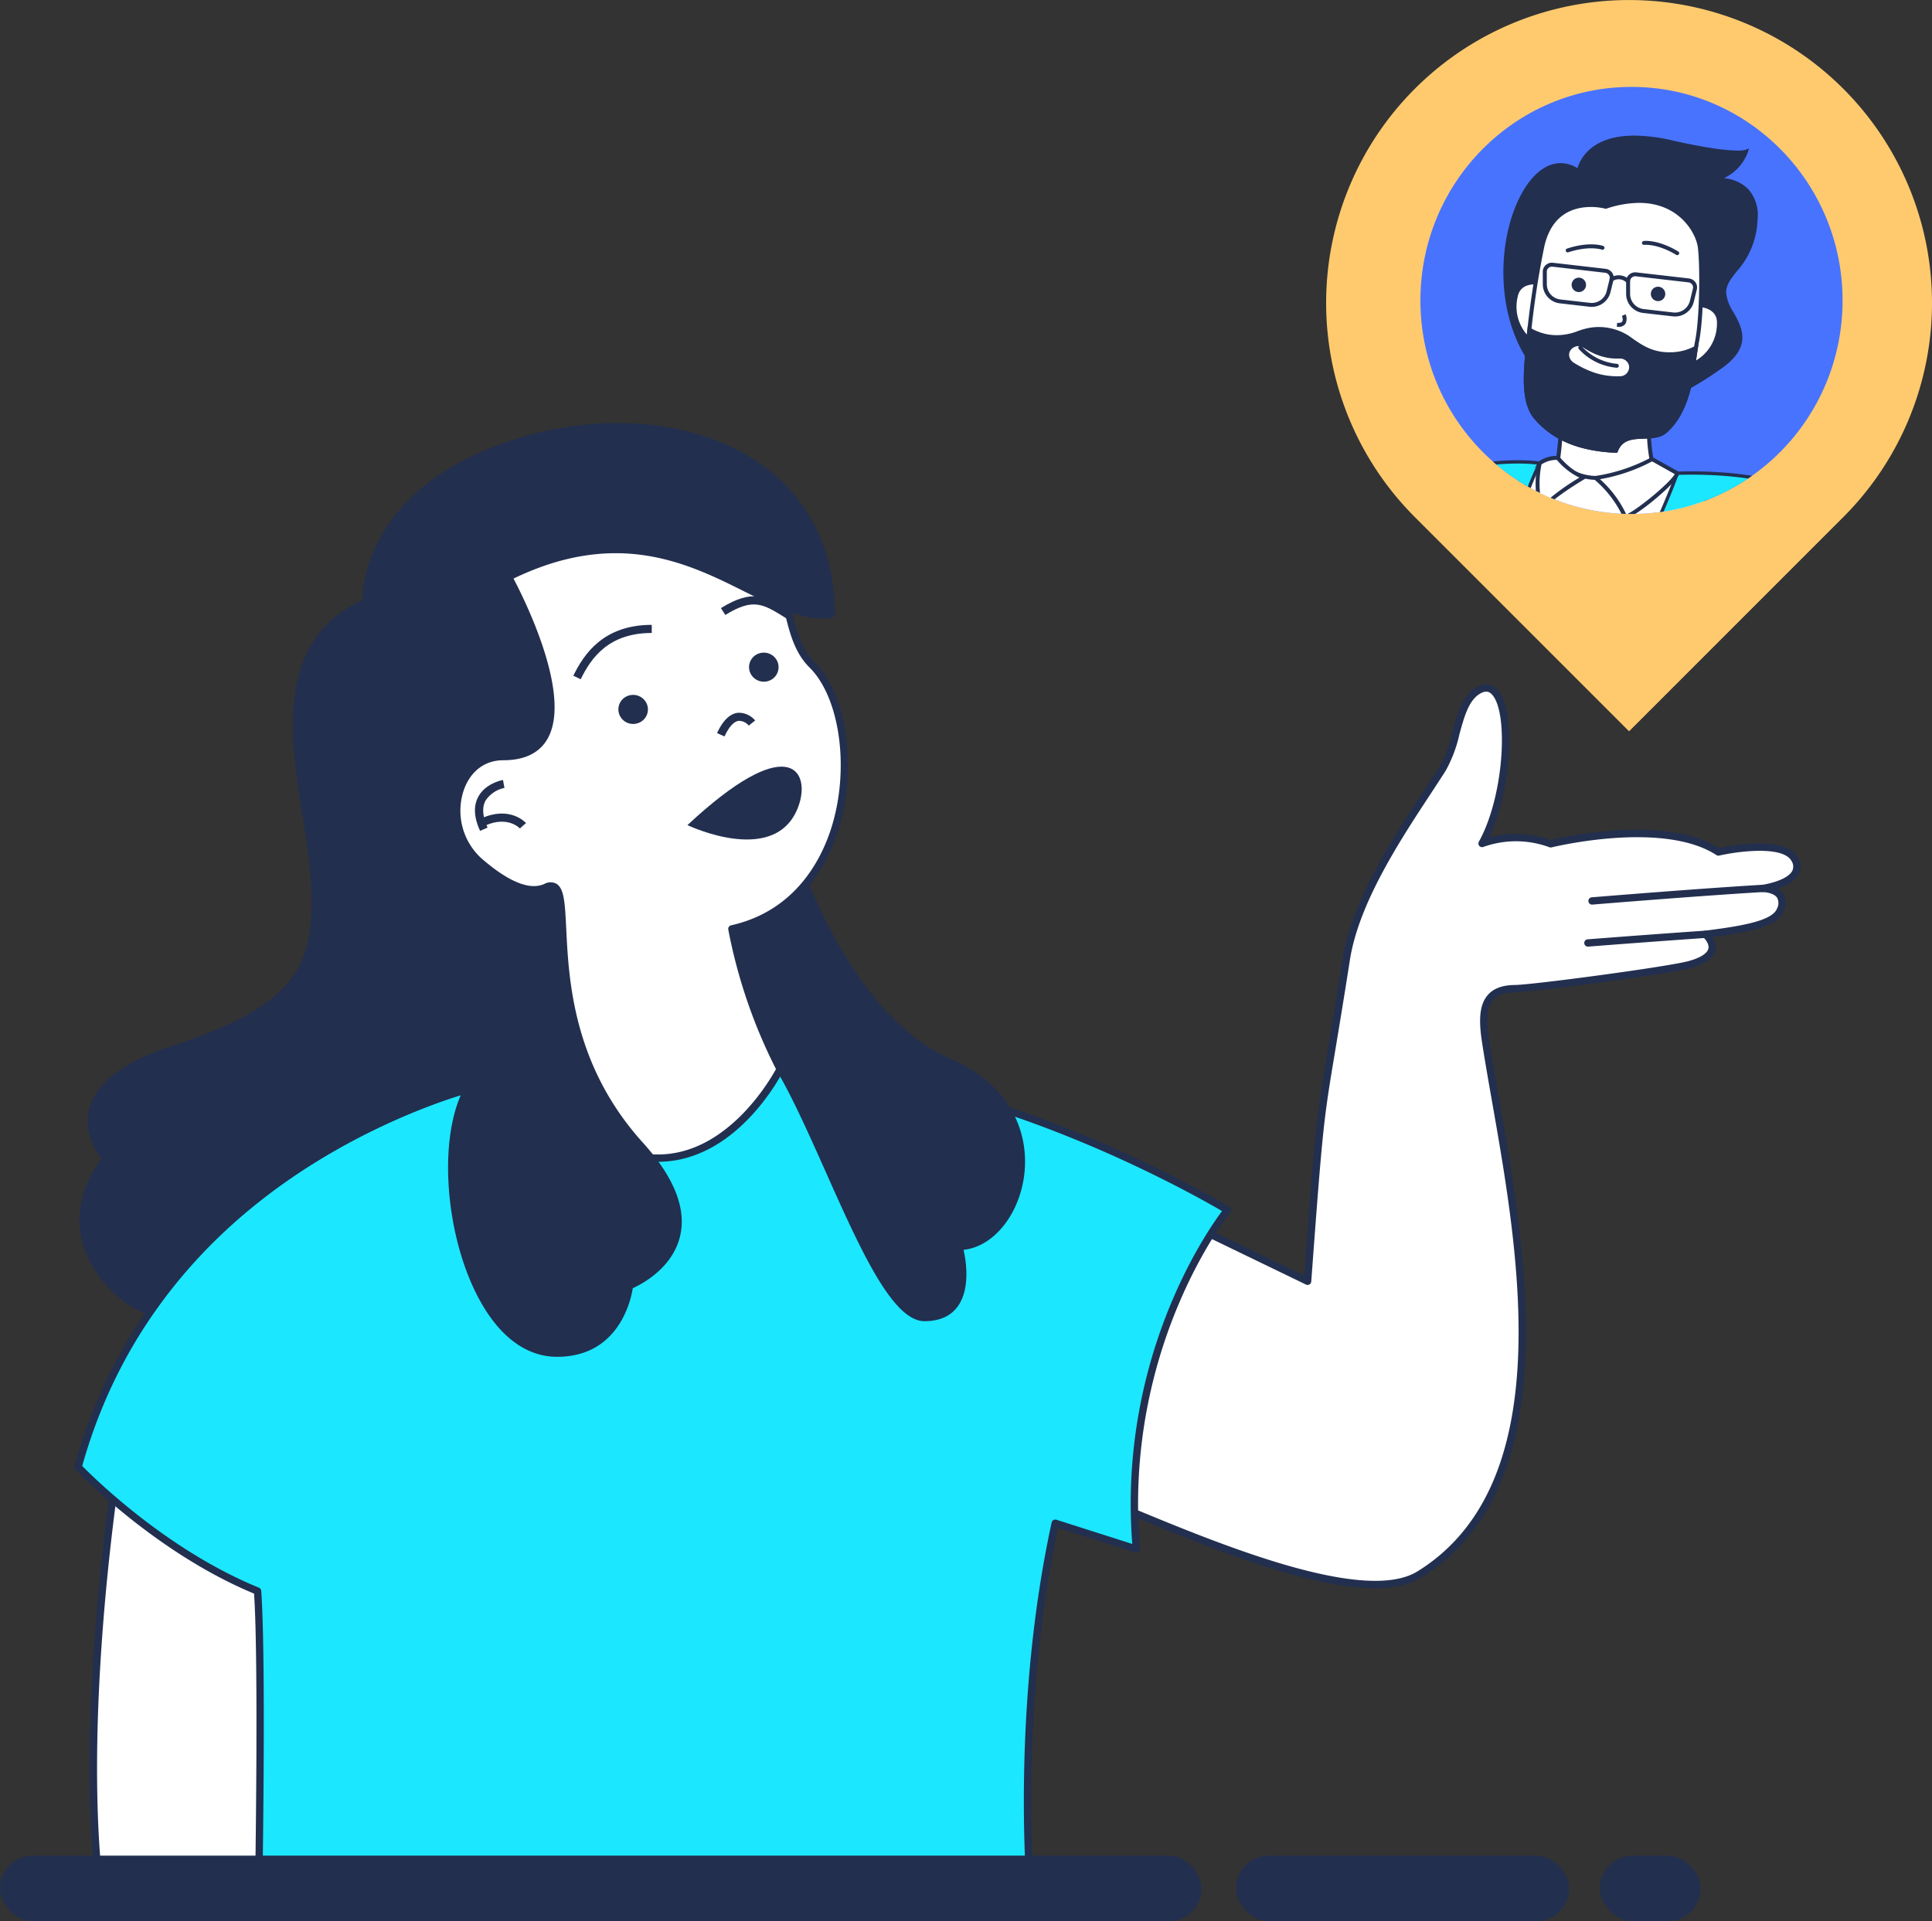 <svg xmlns="http://www.w3.org/2000/svg" xmlns:xlink="http://www.w3.org/1999/xlink" width="389.003" height="386.898" viewBox="0 0 389.003 386.898">
  <rect x="0" y="0" width="389.003" height="386.898" fill="#333333" stroke="none"/>
  <defs>
    <clipPath id="clip-path">
      <rect id="Rectangle_2025" data-name="Rectangle 2025" width="374.005" height="381.161" fill="none"/>
    </clipPath>
    <clipPath id="clip-path-2">
      <ellipse id="Ellipse_79" data-name="Ellipse 79" cx="42.5" cy="43" rx="42.5" ry="43" transform="translate(0.436 -0.327)" fill="#fff"/>
    </clipPath>
    <clipPath id="clip-path-3">
      <rect id="Rectangle_2026" data-name="Rectangle 2026" width="172.502" height="187.324" fill="none"/>
    </clipPath>
  </defs>
  <g id="services-map-graphic" transform="translate(-158.997 -4583.502)">
    <g id="Group_361" data-name="Group 361" transform="translate(-104.006 -37.423)">
      <g id="Group_356" data-name="Group 356" transform="translate(278 4620.925)">
        <g id="Group_355" data-name="Group 355" clip-path="url(#clip-path)">
          <path id="Path_893" data-name="Path 893" d="M39.135,219.557,7.375,201.251S-.347,249.39,3.83,286.167H43.858Z" transform="translate(1.213 94.252)" fill="#fff"/>
          <path id="Path_894" data-name="Path 894" d="M44.091,287.139H4.063a.738.738,0,0,1-.734-.648C-.819,250.029,6.8,201.854,6.881,201.372a.726.726,0,0,1,.41-.546.684.684,0,0,1,.683.022l31.76,18.306a.729.729,0,0,1,.367.59l4.724,66.611a.75.75,0,0,1-.194.554.727.727,0,0,1-.539.231M4.724,285.672H43.3L38.663,220.24,8.175,202.66c-1.085,7.226-7.089,49.842-3.451,83.012" transform="translate(0.981 94.015)" fill="#222f4f"/>
          <path id="Path_895" data-name="Path 895" d="M267.469,127.37c-11.231-7.283-33.766-1.646-33.766-1.646-7.93-2.747-13.827-.051-13.827-.051,6.536-11.8,6.386-35.513-1-30.688-4.092,2.675-3.876,10.764-6.939,15.6-6.061,9.576-17.25,24.677-19.4,38.425-5.4,34.52-4.731,23.47-7.788,64.8l-46.111-22.3-3.012,63.706c6.543.351,56.444,27.064,71.659,17.63,32.744-20.291,18.09-76.534,13.352-107.021-.906-5.818-.9-10.864,5.845-10.936,3.812-.037,31.192-3.74,35.2-4.847,7.816-2.164,3.157-6.089,3.157-6.089,8.65-1.072,14.093-2.208,15.128-4.963,1.618-4.277-3.6-4.277-3.6-4.277s8.794-1.194,6.53-5.766-15.431-1.576-15.431-1.576" transform="translate(63.518 44.185)" fill="#fff"/>
          <path id="Path_896" data-name="Path 896" d="M198.526,275.846c-13.655,0-34.306-8.534-49.045-14.625-6.681-2.768-11.958-4.947-13.663-5.041a.732.732,0,0,1-.69-.769l3.013-63.7a.725.725,0,0,1,.36-.6.71.71,0,0,1,.7-.029l45.133,21.83c2.266-30.616,2.43-31.615,4.8-45.766.719-4.342,1.653-9.922,2.919-18.012,1.841-11.77,10.24-24.546,16.373-33.88,1.129-1.725,2.192-3.336,3.128-4.825a26.273,26.273,0,0,0,2.6-6.945c1.006-3.688,1.956-7.168,4.572-8.88,2.122-1.388,3.581-.554,4.271.087,4.1,3.8,3.177,20.112-1.4,29.941a21.629,21.629,0,0,1,12.39.561c2.458-.59,22.887-5.2,33.866,1.631,2.358-.51,13.626-2.666,15.956,2.035a3.4,3.4,0,0,1,.07,3.249c-.769,1.454-2.595,2.352-4.22,2.884a3.422,3.422,0,0,1,1.085.978,3.659,3.659,0,0,1,.166,3.517c-1.1,2.919-5.91,4.155-14.374,5.262a3.415,3.415,0,0,1,.6,2.611c-.345,1.581-2.028,2.8-5,3.631-4.264,1.172-31.788,4.838-35.4,4.868-2.079.022-3.517.54-4.387,1.568-1.531,1.8-1.266,5.163-.74,8.519.546,3.531,1.229,7.406,1.956,11.534,5.465,31.07,13.726,78.03-15.646,96.228-2.423,1.5-5.644,2.142-9.383,2.142m-61.894-21.031c2.33.46,7.089,2.43,13.409,5.039,17.372,7.185,46.443,19.213,57.092,12.6,28.525-17.674,20.37-64.044,14.97-94.725-.725-4.135-1.408-8.017-1.954-11.556-.576-3.7-.849-7.442,1.065-9.7,1.164-1.38,2.969-2.063,5.5-2.085,3.575-.035,30.8-3.661,35.025-4.825,2.329-.648,3.738-1.539,3.954-2.517.208-.949-.712-1.984-1.087-2.3a.727.727,0,0,1-.229-.769.743.743,0,0,1,.611-.524c8.32-1.028,13.648-2.136,14.532-4.487a2.29,2.29,0,0,0,0-2.157c-.625-.921-2.316-1.122-2.912-1.129a.733.733,0,0,1-.1-1.46c1.373-.194,5.141-1.057,6.061-2.8a1.988,1.988,0,0,0-.093-1.913c-1.64-3.308-11.1-1.985-14.6-1.179a.719.719,0,0,1-.568-.1c-10.829-7.032-32.961-1.6-33.183-1.552a.721.721,0,0,1-.424-.015,19.433,19.433,0,0,0-13.281-.087.754.754,0,0,1-.841-.173.736.736,0,0,1-.107-.856c5.191-9.353,6.025-26.517,2.515-29.775-.4-.395-1.12-.812-2.458.073-2.15,1.4-3.028,4.622-3.962,8.03a27.224,27.224,0,0,1-2.762,7.349c-.949,1.489-2.013,3.113-3.15,4.845-6.061,9.218-14.359,21.844-16.149,33.3-1.266,8.089-2.2,13.683-2.919,18.027-2.38,14.252-2.524,15.1-4.862,46.716a.725.725,0,0,1-.367.581.734.734,0,0,1-.69.022l-45.1-21.816Z" transform="translate(63.284 43.951)" fill="#222f4f"/>
          <path id="Path_897" data-name="Path 897" d="M207.76,130.844a.735.735,0,0,1-.057-1.467c12.281-.963,23.656-1.747,23.656-1.747.46.057.755.28.784.683a.739.739,0,0,1-.683.784s-11.368.784-23.642,1.747Z" transform="translate(96.955 59.773)" fill="#222f4f"/>
          <path id="Path_898" data-name="Path 898" d="M208.328,125.33a.735.735,0,0,1-.057-1.467c.208-.015,20.975-1.733,34.354-2.524a.7.7,0,0,1,.777.69.733.733,0,0,1-.689.777c-13.36.791-34.118,2.509-34.328,2.524Z" transform="translate(97.221 56.825)" fill="#222f4f"/>
          <path id="Path_899" data-name="Path 899" d="M213.573,243.271C209.956,201.806,231.915,175,231.915,175s-47.268-28.834-90.073-28.387c-31.162.934-51.361.956-51.361.956S19.088,159.4.5,226.741c0,0,15.682,16.652,36.124,24.987,1.013,13.611.231,60.04.231,60.04h155.39s-3.179-36.153,4.989-73.7Z" transform="translate(0.235 68.66)" fill="#1be7ff"/>
          <path id="Path_900" data-name="Path 900" d="M192.48,312.735H37.091a.752.752,0,0,1-.526-.216.732.732,0,0,1-.208-.533c.007-.46.755-45.543-.2-59.514C16.009,244.117.355,227.644.2,227.479a.75.75,0,0,1-.173-.7c18.5-67.022,89.85-79.582,90.569-79.705.323-.007,20.664-.043,51.461-.963.325-.007.655-.007.978-.007,42.286,0,89.031,28.215,89.5,28.5a.718.718,0,0,1,.345.5.731.731,0,0,1-.157.59c-.216.266-21.722,27.072-18.178,67.74a.73.73,0,0,1-.273.64.708.708,0,0,1-.683.129l-15.567-4.962c-7.831,36.721-4.832,72.328-4.8,72.687a.728.728,0,0,1-.186.561.753.753,0,0,1-.548.238M37.839,311.268H191.683c-.395-5.55-2.365-38.958,5.069-73.126a.747.747,0,0,1,.352-.482.79.79,0,0,1,.59-.065l15.287,4.875c-2.849-37.1,14.79-62.621,18.075-67.028-6-3.517-48.979-27.863-88-27.863h-.971c-30.8.928-51.167.956-51.368.956-.59.109-70.738,12.482-89.16,78.231,2.222,2.264,17.019,16.947,35.585,24.512a.746.746,0,0,1,.454.626c.934,12.54.338,53.316.244,59.363" transform="translate(0 68.426)" fill="#222f4f"/>
          <path id="Path_901" data-name="Path 901" d="M134.782,161.175c-23.4-10.131-33.543-48.549-33.543-48.549l-10.484,6.011s-7.255,12.388,3.674,36.2c10.916,6.9,24.254,57.73,35.319,57.73s6.939-14.329,6.939-14.329c12.331,0,21.477-26.928-1.906-37.059" transform="translate(41.398 52.746)" fill="#222f4f"/>
          <path id="Path_902" data-name="Path 902" d="M129.994,213.532c-6.486,0-13.028-14.674-19.953-30.221-5.393-12.087-10.958-24.583-15.761-27.618a.768.768,0,0,1-.273-.316c-10.965-23.887-3.948-36.362-3.639-36.88a.78.78,0,0,1,.266-.266l10.484-6.011a.732.732,0,0,1,.646-.035.714.714,0,0,1,.432.489c.1.38,10.325,38.187,33.127,48.06,13.3,5.766,16.193,16.732,14.466,25.079-1.524,7.349-6.45,12.785-11.929,13.346.5,2.207,1.424,7.952-1.251,11.5-1.432,1.906-3.659,2.869-6.615,2.869M95.257,154.564c5.12,3.452,10.469,15.453,16.128,28.143,6.126,13.761,13.078,29.358,18.608,29.358,2.467,0,4.3-.769,5.436-2.286,2.854-3.782.813-11.037.8-11.109a.739.739,0,0,1,.115-.648.759.759,0,0,1,.589-.288c5.141,0,9.945-5.141,11.412-12.222,1.611-7.773-1.114-18.012-13.611-23.427-21.708-9.4-31.968-42.049-33.7-48.117L91.554,119.4c-.762,1.517-6.133,13.6,3.7,35.161" transform="translate(41.153 52.512)" fill="#222f4f"/>
          <path id="Path_903" data-name="Path 903" d="M116.954,82.081c-9.549-17.416-51.613-14.288-60.895-.74s4.277,36.548,4.277,36.548c-7.37,3.264-11.123,11.3-7.888,18.571,5.019,11.283,18.56,11.6,18.56,11.6,0,25.4-4.308,35.349-4.308,35.349s2.286,16.975,26.776,16.975c15.6,0,24.584-17.933,24.584-17.933a103.871,103.871,0,0,1-9.714-28.221c26.1-5.867,26.92-42.532,16.143-53.18-4.925-4.868-4.236-12.943-7.535-18.968" transform="translate(24.016 32.822)" fill="#fff"/>
          <path id="Path_904" data-name="Path 904" d="M93.711,201.354c-24.85,0-27.481-17.438-27.5-17.61a.735.735,0,0,1,.05-.395c.043-.094,4.17-9.973,4.242-34.363-2.926-.273-14.021-1.941-18.494-11.986a13.952,13.952,0,0,1-.029-11.382,15.919,15.919,0,0,1,7.557-7.816c-2.244-4.056-12.482-24.031-3.847-36.635,5.76-8.419,22.233-12.209,35.535-11.5,12.979.64,22.678,5.126,26.612,12.3a33.479,33.479,0,0,1,2.79,8.311c.963,4,1.869,7.773,4.615,10.484,6.329,6.249,8.557,20.651,5.077,32.788-3.244,11.318-10.65,18.918-20.888,21.471a104.72,104.72,0,0,0,9.519,27.323.763.763,0,0,1,.007.675c-.38.749-9.375,18.337-25.245,18.337M67.7,183.73c.33,1.906,3.6,16.156,26.014,16.156,13.805,0,22.442-14.789,23.75-17.2a105.781,105.781,0,0,1-9.607-28.1.739.739,0,0,1,.57-.841c13.553-3.048,18.651-14.215,20.477-20.608,3.343-11.663,1.279-25.424-4.7-31.328-3.041-3.006-4.041-7.168-5.011-11.187a32.424,32.424,0,0,0-2.653-7.954c-3.681-6.715-12.935-10.921-25.389-11.54C76.4,70.389,61.65,75.069,56.9,82c-8.908,13.008,4.177,35.528,4.307,35.751a.756.756,0,0,1,.072.6.765.765,0,0,1-.4.454,14.579,14.579,0,0,0-7.55,7.4,12.459,12.459,0,0,0,.035,10.189c4.76,10.714,17.768,11.159,17.9,11.167a.73.73,0,0,1,.719.734c0,23.612-3.661,33.858-4.279,35.434" transform="translate(23.781 32.586)" fill="#222f4f"/>
          <path id="Path_905" data-name="Path 905" d="M92.274,97.763c-1.611.209-3.013,1.576-4.157,4.085l1.5.675c.884-1.926,1.869-3.013,2.854-3.142a2.627,2.627,0,0,1,2.028.957l.64-.518-.64.518.64-.518.646-.511a4.318,4.318,0,0,0-3.515-1.546" transform="translate(41.268 45.772)" fill="#222f4f"/>
          <path id="Path_906" data-name="Path 906" d="M84.053,116.909s18.451,8.858,22.549-4.4c2.072-6.715-2.473-14.309-22.549,4.4" transform="translate(39.364 49.239)" fill="#222f4f"/>
          <path id="Path_907" data-name="Path 907" d="M55.578,110.364c-.993,1.855-.871,4.163.374,6.851l1.509-.661c-1.013-2.214-1.159-4.034-.424-5.421a5.989,5.989,0,0,1,3.818-2.568l-.294-1.6c-.144.022-3.517.648-4.984,3.395" transform="translate(25.719 50.097)" fill="#222f4f"/>
          <path id="Path_908" data-name="Path 908" d="M55.813,112.531l.7,1.482c4.537-2.057,6.923.452,7.032.561l.611-.548-.626.54.626-.54.62-.539c-.131-.144-3.266-3.53-8.96-.956" transform="translate(26.139 52.251)" fill="#222f4f"/>
          <path id="Path_909" data-name="Path 909" d="M89.591,61.379C56.717,71.166,58.113,93.922,58.113,93.922c-21.342,9.478-12.382,35.125-10.642,52.613,2.07,20.83-2.567,29.005-28.273,37.417S5.775,205.833,5.775,205.833c-12.843,17.394,4.945,30.507,9.023,30.7,23.433-34.212,63.8-44.545,63.8-44.545-7.982,14.632-.424,53.086,17.99,53.086,13.338,0,14.6-13.6,14.6-13.6s20.514-8.032,2.179-28.28c-22.874-25.266-11.318-55.344-19-51.935-3.517,1.559-8.19-.719-13.36-5.192-7.98-6.917-5.019-21.117,4.775-21.117,20.988,0,1.057-36.175,1.057-36.175,33.406-16.588,50.08,9.62,64.972,7.493,0-32.04-32.415-43.768-62.212-34.895" transform="translate(0.557 27.402)" fill="#222f4f"/>
          <path id="Path_910" data-name="Path 910" d="M96.821,246.041c-5.76,0-10.929-3.567-14.934-10.318-7.183-12.095-9.118-31.645-4.443-42.338-7.651,2.338-41.4,14.014-61.808,43.8a.692.692,0,0,1-.64.317c-2.589-.122-9.3-4.465-12.5-11.195C.327,221.744-.954,214.576,5.08,206.091c-1.035-1.33-3.661-5.3-2.415-10.023,1.373-5.207,6.938-9.441,16.538-12.576,26.028-8.528,29.76-16.632,27.768-36.657-.3-3.056-.827-6.333-1.38-9.814C43.095,121.331,40,101.839,57.6,93.678c.057-3.495,1.725-23.758,32.011-32.775,18.106-5.392,36.886-3.113,49.01,5.925,9.253,6.9,14.143,17.163,14.143,29.675a.728.728,0,0,1-.633.725c-5.421.791-10.936-1.984-17.315-5.169-11.462-5.738-25.7-12.864-46.744-2.727,2.1,3.985,11.964,23.606,6.788,32.372-1.653,2.8-4.631,4.213-8.858,4.213-3.624,0-6.493,2.114-7.867,5.8a12.96,12.96,0,0,0,3.574,14.036c5.393,4.659,9.635,6.4,12.576,5.069a2.521,2.521,0,0,1,2.437-.028c1.568.963,1.718,3.984,1.963,8.988.5,10.318,1.358,27.59,15.453,43.157,6.262,6.923,8.779,13.237,7.477,18.78-1.531,6.53-7.844,9.751-9.527,10.506-.382,2.423-2.825,13.82-15.272,13.82m-17.99-54.553a.732.732,0,0,1,.648,1.085c-5.293,9.7-3.509,30.3,3.674,42.394,2.595,4.38,7.082,9.607,13.669,9.607,12.525,0,13.813-12.4,13.862-12.929a.743.743,0,0,1,.467-.618c.072-.029,7.486-3.02,9.039-9.665,1.179-5.032-1.222-10.9-7.14-17.436C98.6,187.964,97.734,170.362,97.217,159.85c-.188-3.89-.354-7.248-1.267-7.809-.216-.137-.581-.092-1.057.129-3.567,1.568-8.182-.151-14.143-5.314a14.417,14.417,0,0,1-3.991-15.66,9.713,9.713,0,0,1,9.248-6.745c3.718,0,6.205-1.142,7.593-3.493,5.227-8.86-7.054-31.365-7.183-31.594a.756.756,0,0,1-.057-.577.776.776,0,0,1,.373-.438c22.068-10.958,36.858-3.559,48.751,2.387,5.9,2.962,11.058,5.522,15.811,5.111-.166-11.733-4.845-21.348-13.547-27.84-11.755-8.766-30.026-10.958-47.715-5.7C58.151,71.8,59.064,93.885,59.079,94.108a.739.739,0,0,1-.432.719c-17.069,7.578-14.165,25.843-11.6,41.963.554,3.5,1.079,6.8,1.389,9.9,2.041,20.564-2,29.422-28.776,38.194-9.089,2.978-14.324,6.86-15.567,11.541-1.3,4.912,2.423,9.095,2.459,9.139a.737.737,0,0,1,.043.934c-5.975,8.1-4.81,14.892-2.775,19.169,2.912,6.135,8.628,9.808,10.857,10.3,23.361-33.751,63.562-44.364,63.972-44.465a.766.766,0,0,1,.181-.021M89.824,61.608h0Z" transform="translate(0.324 27.173)" fill="#222f4f"/>
          <path id="Path_911" data-name="Path 911" d="M68.4,95.939l1.495.7c2.114-4.336,5.646-9.311,14.3-9.311V85.693c-9.687,0-13.655,5.845-15.79,10.246" transform="translate(32.035 40.132)" fill="#222f4f"/>
          <path id="Path_912" data-name="Path 912" d="M76.625,95.445a2.907,2.907,0,0,0-1.891,3.688,2.975,2.975,0,0,0,3.76,1.862,2.912,2.912,0,0,0,1.891-3.688,2.994,2.994,0,0,0-3.76-1.862" transform="translate(34.929 44.631)" fill="#222f4f"/>
          <path id="Path_913" data-name="Path 913" d="M88.646,84.156l.884,1.38c5.609-3.473,7.6-2.229,11.987.5l.653.41.878-1.38-.648-.4c-4.53-2.834-7.262-4.537-13.755-.511" transform="translate(41.515 38.297)" fill="#222f4f"/>
          <path id="Path_914" data-name="Path 914" d="M94.543,89.653a2.905,2.905,0,0,0-1.891,3.688,2.992,2.992,0,0,0,3.76,1.863A2.916,2.916,0,0,0,98.3,91.516a2.984,2.984,0,0,0-3.76-1.863" transform="translate(43.32 41.917)" fill="#222f4f"/>
          <path id="Path_915" data-name="Path 915" d="M275.758,17.871A60.993,60.993,0,0,0,189.5,104.129L232.63,147.26l43.128-43.131a60.989,60.989,0,0,0,0-86.258M232.63,90.061A29.063,29.063,0,1,1,261.695,61,29.06,29.06,0,0,1,232.63,90.061" transform="translate(80.382 0)" fill="#ffca6e"/>
        </g>
      </g>
      <g id="Group_360" data-name="Group 360" transform="translate(548.564 4638.75)">
        <ellipse id="Ellipse_80" data-name="Ellipse 80" cx="42.5" cy="43" rx="42.5" ry="43" transform="translate(0.436 -0.327)" fill="#4873ff"/>
        <g id="Mask_Group_5" data-name="Mask Group 5" clip-path="url(#clip-path-2)">
          <g id="Group_359" data-name="Group 359" transform="translate(-54.805 9.481)">
            <g id="Group_358" data-name="Group 358" clip-path="url(#clip-path-3)">
              <path id="Path_916" data-name="Path 916" d="M153.015,9.143a9.187,9.187,0,0,0,6.678-5.691s-2.285.992-14.938-1.9c-17.518-3.991-18.72,5.863-18.72,5.863-10.9-7.673-21.352,21.29-9.666,38.269,12.062,17.524,30.32,6.812,38.492.861s.352-10.513.44-14.739,5.8-5.514,6.326-14.651-8.612-8.015-8.612-8.015" transform="translate(-38.911 -0.211)" fill="#222f4f"/>
              <path id="Path_917" data-name="Path 917" d="M155.066,8.57a9.387,9.387,0,0,0,4.807-5.211l.231-.767-.77.284a5.4,5.4,0,0,1-1.523.133c-1.911,0-5.742-.355-13.174-2.048A34.733,34.733,0,0,0,137.014,0c-8.746,0-10.94,4.839-11.445,6.561a6.478,6.478,0,0,0-3.388-1.018c-2.925,0-5.739,2.224-7.924,6.261-4.712,8.694-5.41,23.746,1.575,33.893,4.458,6.477,10.2,9.763,17.051,9.763,6.577,0,13.986-2.964,22.011-8.808,5.876-4.275,3.769-8.068,2.08-11.113a8.606,8.606,0,0,1-1.477-3.932c.033-1.6.956-2.765,2.12-4.233a16.425,16.425,0,0,0,4.207-10.406,7.932,7.932,0,0,0-1.882-6.212,7.966,7.966,0,0,0-4.875-2.188m5.954,8.354a15.741,15.741,0,0,1-4.04,9.966c-1.207,1.522-2.25,2.837-2.289,4.7a9.08,9.08,0,0,0,1.578,4.327c1.7,3.065,3.46,6.235-1.856,10.1-7.774,5.661-15.222,8.651-21.531,8.651-6.574,0-12.088-3.17-16.386-9.417-6.815-9.9-6.13-24.593-1.532-33.078,2.038-3.77,4.6-5.844,7.216-5.844A5.963,5.963,0,0,1,125.6,7.526l.548.388.081-.659c.033-.264.939-6.469,10.787-6.469a33.927,33.927,0,0,1,7.445.942c9.153,2.087,12.926,2.159,14.38,2.029a8.949,8.949,0,0,1-6.121,4.79l.137.776a8.185,8.185,0,0,1,.874-.039,7.908,7.908,0,0,1,5.625,2.016,7.189,7.189,0,0,1,1.666,5.625" transform="translate(-38.706 0)" fill="#222f4f"/>
              <path id="Path_918" data-name="Path 918" d="M114.374,48.289a9.008,9.008,0,0,0,3.039,9.013l1.637-11.749s-4.014-.733-4.676,2.736" transform="translate(-39.939 -15.912)" fill="#fff"/>
              <path id="Path_919" data-name="Path 919" d="M118.908,44.948c-1.526-.274-4.565,0-5.142,3.052a9.319,9.319,0,0,0,3.192,9.4.395.395,0,0,0,.557-.088.383.383,0,0,0-.085-.548,8.558,8.558,0,0,1-2.879-8.622c.581-3.039,4.063-2.449,4.213-2.423a.395.395,0,1,0,.144-.776" transform="translate(-39.722 -15.695)" fill="#222f4f"/>
              <path id="Path_920" data-name="Path 920" d="M137.8,103.56c-8.534-3.861-24.153-4.207-29.462-1.744-3.059,1.418-3.117,5.9-6.306,12.306C86.059,146.264,86.894,222.06,86.894,222.06h40.6s-1.144-27.391-.688-48.317,12.466-36.707,15.1-47.488c2.57-10.536,4.435-18.828-4.1-22.7" transform="translate(-30.393 -35.068)" fill="#fff"/>
              <path id="Path_921" data-name="Path 921" d="M127.313,222.212h-40.6a.331.331,0,0,1-.332-.33c-.01-.76-.655-76.243,15.169-108.092a52.594,52.594,0,0,0,2.573-6.289c1.077-3.033,1.852-5.224,3.894-6.17,5.465-2.531,21.173-2.133,29.739,1.744,8.932,4.043,6.78,12.864,4.288,23.077-.89,3.655-2.821,7.817-5.057,12.633-4.334,9.339-9.724,20.961-10.031,34.784-.45,20.674.678,48.022.688,48.3a.337.337,0,0,1-.091.244.333.333,0,0,1-.241.1m-40.265-.666h39.916c-.127-3.257-1.1-28.562-.672-47.99.306-13.964,5.733-25.657,10.092-35.051,2.22-4.783,4.138-8.919,5.015-12.508,2.42-9.926,4.51-18.5-3.916-22.314s-23.84-4.23-29.185-1.745c-1.787.828-2.485,2.8-3.545,5.788a54.319,54.319,0,0,1-2.6,6.365c-15.222,30.627-15.137,101.965-15.1,107.456" transform="translate(-30.215 -34.887)" fill="#000100"/>
              <path id="Path_922" data-name="Path 922" d="M170.779,52.479l-1.031,11.814a9.09,9.09,0,0,0,4.979-8.139c.137-3.528-3.949-3.675-3.949-3.675" transform="translate(-59.379 -18.357)" fill="#fff"/>
              <path id="Path_923" data-name="Path 923" d="M170.579,51.872a.383.383,0,0,0-.417.378.4.4,0,0,0,.388.411c.15,0,3.681.17,3.56,3.267a8.627,8.627,0,0,1-4.741,7.791.388.388,0,0,0-.205.518.4.4,0,0,0,.369.238.389.389,0,0,0,.157-.033,9.421,9.421,0,0,0,5.227-8.485c.117-3.1-2.785-4.031-4.337-4.086" transform="translate(-59.162 -18.145)" fill="#222f4f"/>
              <path id="Path_924" data-name="Path 924" d="M145.87,88.341l-17.713-2.214c.267,2.769-.672,9.685-.672,9.685a11.471,11.471,0,0,0,6.711,3.183c4.679.486,12.479-2.215,12.479-2.215a31.4,31.4,0,0,1-.806-8.439" transform="translate(-44.595 -30.128)" fill="#fff"/>
              <path id="Path_925" data-name="Path 925" d="M146.055,88.154a.392.392,0,0,0-.349-.417l-17.713-2.214a.394.394,0,0,0-.45.43c.257,2.69-.662,9.528-.672,9.594a.386.386,0,0,0,.124.342,11.943,11.943,0,0,0,6.943,3.287,11.742,11.742,0,0,0,1.255.062c4.713,0,11.129-2.2,11.4-2.3a.4.4,0,0,0,.257-.463,31.55,31.55,0,0,1-.8-8.325M134.019,98.39a11.043,11.043,0,0,1-6.323-2.941,70.109,70.109,0,0,0,.681-9.081l16.859,2.107a32.271,32.271,0,0,0,.754,7.836c-1.543.5-7.963,2.5-11.971,2.081" transform="translate(-44.379 -29.915)" fill="#222f4f"/>
              <path id="Path_926" data-name="Path 926" d="M133.688,21.4s-10.392-2.892-12.776,8.005a178.982,178.982,0,0,0-2.827,19.021c-.355,4.872-1.48,11.971,1.579,15.479,4.122,4.728,9.727,6.359,16.066,6.646,1.745-4.591,7.278-1.568,9.972-3.962,5.218-4.644,5.39-13.168,6.388-18.163.919-4.611,1.031-15.205.542-18.91s-5.749-12.454-18.943-8.116" transform="translate(-41.133 -7.074)" fill="#fff"/>
              <path id="Path_927" data-name="Path 927" d="M140.182,19.615a21.946,21.946,0,0,0-6.724,1.164,12.96,12.96,0,0,0-2.964-.329c-3.1,0-8.544,1.125-10.187,8.661a178.222,178.222,0,0,0-2.839,19.076c-.046.629-.1,1.295-.167,1.986-.414,4.721-.936,10.6,1.839,13.78,3.737,4.288,8.938,6.443,16.354,6.782h.019a.4.4,0,0,0,.376-.257c.926-2.432,3.029-2.51,5.256-2.592,1.659-.059,3.382-.124,4.611-1.213,4.314-3.841,5.244-10.119,5.984-15.163.176-1.161.339-2.263.529-3.218.949-4.748,1.034-15.339.544-19.034-.411-3.147-4.047-9.642-12.629-9.642m11.3,28.523c-.2.979-.355,2.084-.532,3.261-.727,4.917-1.63,11.038-5.735,14.691-1.011.9-2.511.952-4.1,1.01-2.208.079-4.7.173-5.867,2.834-7.031-.368-11.958-2.436-15.5-6.492-2.553-2.931-2.051-8.625-1.647-13.2.062-.691.118-1.36.166-2a178.793,178.793,0,0,1,2.817-18.965c1.458-6.646,5.915-8.042,9.408-8.042a12.037,12.037,0,0,1,2.87.333.455.455,0,0,0,.238,0,21.213,21.213,0,0,1,6.58-1.161c8.051,0,11.449,6.033,11.834,8.955.47,3.56.382,14.184-.538,18.779" transform="translate(-40.916 -6.861)" fill="#222f4f"/>
              <path id="Path_928" data-name="Path 928" d="M138.156,61.63a10.594,10.594,0,0,0-7.555-1.608c-2.162.333-3.763,1.507-6.577,1.507A10.607,10.607,0,0,1,118.32,60c-.108.887-.192,1.673-.235,2.3-.356,4.872-1.48,11.971,1.578,15.479,4.122,4.728,9.727,6.359,16.066,6.646,1.744-4.591,7.278-1.568,9.972-3.962,4.77-4.239,5.321-11.723,6.146-16.794a10.778,10.778,0,0,1-5.335,1.3c-3.822,0-5.98-1.669-8.358-3.349m-1.581,8.178a15.608,15.608,0,0,1-5-.646,20.443,20.443,0,0,1-4.566-2.155,2.193,2.193,0,0,1-.8-2.984,2.292,2.292,0,0,1,3.046-.783c.629.391,1.275.763,1.943,1.1.157.075.313.15.476.225l.147.066c.313.108.616.235.932.335s.652.186.982.261c.17.036.336.072.5.1.056.01.205.033.313.049s.226.027.268.03c.183.016.362.026.544.036.4.02.806.02,1.21.009a2.217,2.217,0,0,1,2.217,2.179,2.243,2.243,0,0,1-2.217,2.181" transform="translate(-41.133 -20.951)" fill="#222f4f"/>
              <path id="Path_929" data-name="Path 929" d="M146.3,64.284c-3.5,0-5.569-1.464-7.761-3.016l-.358-.255a11.164,11.164,0,0,0-7.856-1.679,14.375,14.375,0,0,0-2.475.678,11.673,11.673,0,0,1-4.04.821,10.247,10.247,0,0,1-5.492-1.464l-.538-.336-.075.623c-.108.893-.189,1.686-.235,2.319s-.1,1.3-.166,1.989c-.414,4.722-.932,10.595,1.839,13.777,3.737,4.289,8.938,6.444,16.353,6.783l.294.01.1-.267c.926-2.432,3.029-2.511,5.257-2.592,1.659-.059,3.381-.124,4.611-1.213,4.314-3.837,5.243-10.112,5.99-15.153.091-.65.185-1.278.28-1.872l.134-.809-.728.4a10.416,10.416,0,0,1-5.136,1.252m4.65.91c-.728,4.917-1.631,11.035-5.736,14.684-1.01.9-2.51.952-4.1,1.01-2.207.078-4.7.173-5.866,2.834-7.031-.368-11.958-2.436-15.5-6.492-2.549-2.931-2.051-8.622-1.646-13.2.059-.7.117-1.366.163-2,.036-.476.094-1.044.163-1.679a11.226,11.226,0,0,0,5.378,1.275,12.359,12.359,0,0,0,4.307-.871,13.184,13.184,0,0,1,2.332-.642,10.344,10.344,0,0,1,7.261,1.54l.356.254c2.3,1.63,4.477,3.169,8.233,3.169a11.485,11.485,0,0,0,4.817-.994c-.055.362-.108.733-.166,1.112" transform="translate(-40.917 -20.65)" fill="#222f4f"/>
              <path id="Path_930" data-name="Path 930" d="M140.824,66.494h0c-.395.01-.786.007-1.183-.01-.177-.007-.349-.02-.522-.036l-.548-.072c-.159-.029-.322-.062-.482-.1-.319-.072-.636-.157-.952-.255-.183-.058-.372-.127-.555-.2l-.333-.118-.222.336.079-.4c-.16-.072-.31-.144-.466-.218-.577-.287-1.187-.626-1.914-1.076a2.747,2.747,0,0,0-3.59.9,2.31,2.31,0,0,0-.306,1.806,2.734,2.734,0,0,0,1.226,1.722,20.513,20.513,0,0,0,4.66,2.2,15.537,15.537,0,0,0,4.66.672c.157,0,.309,0,.469-.01a2.624,2.624,0,0,0,2.612-2.557,2.4,2.4,0,0,0-.72-1.774,2.64,2.64,0,0,0-1.911-.815m0,4.36a15.132,15.132,0,0,1-4.862-.626,19.689,19.689,0,0,1-4.474-2.116,1.972,1.972,0,0,1-.874-1.226,1.547,1.547,0,0,1,.2-1.207,2.024,2.024,0,0,1,1.637-.9,1.6,1.6,0,0,1,.851.241c.75.46,1.379.815,1.982,1.109.163.081.323.16.482.228l.532.212c.2.072.4.147.6.212.335.1.672.192,1.01.267.176.043.349.079.522.108l.616.081q.285.024.558.04c.414.016.773.023,1.275.006a1.84,1.84,0,0,1,1.278.574,1.645,1.645,0,0,1,.5,1.2,1.851,1.851,0,0,1-1.832,1.8" transform="translate(-45.392 -22.39)" fill="#222f4f"/>
              <path id="Path_931" data-name="Path 931" d="M141.639,68.724a11,11,0,0,1-7.086-3.508.408.408,0,0,0-.564-.04.389.389,0,0,0-.042.558,11.652,11.652,0,0,0,7.663,3.78h.016a.395.395,0,0,0,.014-.789" transform="translate(-46.821 -22.766)" fill="#222f4f"/>
              <path id="Path_932" data-name="Path 932" d="M161.31,43.575l-10.588-1.219a1.835,1.835,0,0,0-1.529.521,1.758,1.758,0,0,0-.538,1.288l.006,2.56a3.862,3.862,0,0,0,3.454,3.8l5.912.681a4.354,4.354,0,0,0,.456.026,3.883,3.883,0,0,0,3.8-2.934l.61-2.488a1.794,1.794,0,0,0-.274-1.461,1.879,1.879,0,0,0-1.308-.77m.8,2.045-.61,2.492a3.113,3.113,0,0,1-3.382,2.308l-5.912-.681a3.077,3.077,0,0,1-2.746-3.016l-.007-2.56a1.019,1.019,0,0,1,.307-.73,1.057,1.057,0,0,1,.74-.3c.039,0,.082,0,.124.007l10.591,1.219a1.074,1.074,0,0,1,.737.434,1,1,0,0,1,.156.828" transform="translate(-52 -14.811)" fill="#222f4f"/>
              <path id="Path_933" data-name="Path 933" d="M135.506,40.6l-10.588-1.219a1.839,1.839,0,0,0-1.532.521,1.769,1.769,0,0,0-.538,1.285l.01,2.56a3.861,3.861,0,0,0,3.453,3.8l5.908.681a3.632,3.632,0,0,0,.456.029,3.88,3.88,0,0,0,3.8-2.934l.613-2.488a1.791,1.791,0,0,0-.277-1.464,1.858,1.858,0,0,0-1.3-.767m.8,2.045-.61,2.488a3.1,3.1,0,0,1-3.384,2.308l-5.909-.678a3.069,3.069,0,0,1-2.739-3.016l-.01-2.563a1,1,0,0,1,.3-.727,1.052,1.052,0,0,1,.74-.3c.039,0,.085,0,.127.007l10.588,1.222a1.051,1.051,0,0,1,.74.434,1.012,1.012,0,0,1,.153.828" transform="translate(-42.972 -13.771)" fill="#222f4f"/>
              <path id="Path_934" data-name="Path 934" d="M143.7,43.77a.39.39,0,0,0-.094.551.4.4,0,0,0,.56.092,2.189,2.189,0,0,1,2.8.333.418.418,0,0,0,.291.124.4.4,0,0,0,.277-.108.386.386,0,0,0,.023-.554,2.962,2.962,0,0,0-3.861-.437" transform="translate(-50.207 -15.123)" fill="#222f4f"/>
              <path id="Path_935" data-name="Path 935" d="M137.5,34c-.107-.039-2.71-.966-7.265.525a.393.393,0,0,0-.254.5.4.4,0,0,0,.382.27.361.361,0,0,0,.127-.023c4.259-1.393,6.7-.542,6.731-.531a.4.4,0,0,0,.515-.232A.393.393,0,0,0,137.5,34" transform="translate(-45.459 -11.78)" fill="#222f4f"/>
              <path id="Path_936" data-name="Path 936" d="M160.88,34.747c-4.1-2.462-6.841-2.133-6.962-2.12a.4.4,0,0,0-.346.44.414.414,0,0,0,.453.343c.026-.007,2.605-.291,6.43,2.005a.393.393,0,0,0,.212.062.409.409,0,0,0,.343-.189.393.393,0,0,0-.131-.541" transform="translate(-53.719 -11.406)" fill="#222f4f"/>
              <path id="Path_937" data-name="Path 937" d="M157.928,47.4a1.058,1.058,0,1,0,1.079,1.06,1.074,1.074,0,0,0-1.079-1.06" transform="translate(-54.867 -16.582)" fill="#222f4f"/>
              <path id="Path_938" data-name="Path 938" d="M157.714,46.8a1.452,1.452,0,1,0,1.48,1.451,1.464,1.464,0,0,0-1.48-1.451m0,2.113a.664.664,0,1,1,0-1.327.664.664,0,1,1,0,1.327" transform="translate(-54.652 -16.372)" fill="#222f4f"/>
              <path id="Path_939" data-name="Path 939" d="M133.4,44.6a1.055,1.055,0,1,0,1.079,1.057A1.067,1.067,0,0,0,133.4,44.6" transform="translate(-46.288 -15.601)" fill="#222f4f"/>
              <path id="Path_940" data-name="Path 940" d="M133.184,43.994a1.451,1.451,0,1,0,1.477,1.451,1.465,1.465,0,0,0-1.477-1.451m0,2.113a.664.664,0,1,1,.675-.662.67.67,0,0,1-.675.662" transform="translate(-46.07 -15.389)" fill="#222f4f"/>
              <path id="Path_941" data-name="Path 941" d="M175.637,107.689c-8.534-3.864-23.28-3.14-23.28-3.14s-2.458,6.737-5.648,13.145c-15.971,32.145-16.973,105.851-16.973,105.851h56.315s-1.308-50.586-1.308-95.8c0-10.833-.57-16.187-9.107-20.051" transform="translate(-45.383 -36.553)" fill="#1be7ff"/>
              <path id="Path_942" data-name="Path 942" d="M185.874,223.7H129.559a.341.341,0,0,1-.238-.1.329.329,0,0,1-.095-.238c.01-.741,1.183-74.152,17.005-106,3.147-6.319,5.609-13.043,5.635-13.108a.333.333,0,0,1,.3-.219c.15-.01,14.921-.688,23.432,3.17,8.889,4.024,9.3,9.747,9.3,20.354,0,44.7,1.294,95.29,1.308,95.8a.314.314,0,0,1-.095.241.326.326,0,0,1-.238.1m-55.976-.666h55.634c-.114-4.533-1.3-52.7-1.3-95.472,0-10.323-.4-15.893-8.912-19.747-7.8-3.531-21.036-3.2-22.908-3.118-.443,1.191-2.735,7.242-5.583,12.969-15.205,30.6-16.829,99.9-16.934,105.368" transform="translate(-45.204 -36.375)" fill="#222f4f"/>
              <path id="Path_943" data-name="Path 943" d="M53.852,207.081l-9.828,10.112a5.628,5.628,0,0,0,3.711,6.49,45.406,45.406,0,0,0,7.379,2.357s-4.793-.7-5.935.473c-1.852,1.895,1.924,5.192,7.539,4.878s13.1-10.059,11.7-14.475-8.315-10.148-14.57-9.835" transform="translate(-15.362 -72.434)" fill="#fff"/>
              <path id="Path_944" data-name="Path 944" d="M53.623,206.478a.431.431,0,0,0-.274.12L43.524,216.71a.414.414,0,0,0-.1.18,6.048,6.048,0,0,0,3.949,6.942c1.539.607,2.847,1.066,3.916,1.412a3.94,3.94,0,0,0-2.612.786,1.928,1.928,0,0,0-.395,2.233c.718,1.653,3.522,3.33,7.477,3.33.252,0,.505-.006.77-.023,3.59-.2,7.363-3.8,9.505-6.825,2.224-3.143,3.179-6.2,2.563-8.159-1.484-4.712-8.589-10.454-14.977-10.109M65.372,224.3c-2.2,3.1-5.795,6.313-8.889,6.486-3.927.219-6.822-1.356-7.461-2.834a1.16,1.16,0,0,1,.235-1.379c.205-.206.828-.555,2.749-.555a22.4,22.4,0,0,1,2.837.2.4.4,0,0,0,.46-.326.4.4,0,0,0-.326-.453,45.3,45.3,0,0,1-7.3-2.338,5.184,5.184,0,0,1-3.489-5.931l9.636-9.913c5.811-.183,12.623,5.175,14.006,9.564.541,1.709-.4,4.572-2.456,7.477" transform="translate(-15.152 -72.222)" fill="#0e0e27"/>
              <path id="Path_945" data-name="Path 945" d="M.524,157.564c-.674,13.745,27.813,33.075,27.813,33.075s4.274-14.5,12.925-20.609a157.446,157.446,0,0,0-13.314-12.078s16.842-7.859,19.806-10.494l31.692-46.148S59.637,97.8,35.252,115.12C22.773,123.987,1.173,144.439.524,157.564" transform="translate(-0.179 -35.337)" fill="#1be7ff"/>
              <path id="Path_946" data-name="Path 946" d="M28.157,190.8a.36.36,0,0,1-.189-.056C26.8,189.952-.666,171.153.012,157.379c.626-12.675,21.176-32.971,34.869-42.7,24.215-17.2,44.246-13.9,44.445-13.869a.335.335,0,0,1,.215.519L47.849,147.479c-2.762,2.468-16.581,9.029-19.441,10.373a163.827,163.827,0,0,1,12.914,11.775.334.334,0,0,1,.094.264.34.34,0,0,1-.14.245c-8.455,5.971-12.756,20.285-12.8,20.429a.339.339,0,0,1-.205.218.355.355,0,0,1-.114.02M.677,157.411c-.616,12.558,23.964,30.2,27.3,32.527.793-2.449,5-14.5,12.6-20.12a154.29,154.29,0,0,0-13-11.772.324.324,0,0,1-.13-.3.332.332,0,0,1,.192-.268c.166-.078,16.829-7.868,19.725-10.441L78.687,101.4c-3.3-.378-21.616-1.66-43.422,13.823C21.681,124.874,1.294,144.958.677,157.411" transform="translate(0 -35.168)" fill="#222f4f"/>
              <path id="Path_947" data-name="Path 947" d="M68.3,130.281c-7.686,17.452-8.491,92.2-8.491,92.2H86.375s.734-7.079.734-51.453,13.079-69.564,13.079-69.564Z" transform="translate(-20.92 -35.494)" fill="#1be7ff"/>
              <path id="Path_948" data-name="Path 948" d="M86.2,222.637H59.626a.342.342,0,0,1-.238-.1.328.328,0,0,1-.094-.239c.007-.75.893-75.023,8.518-92.335a.334.334,0,0,1,.612.268c-7.308,16.594-8.387,86.246-8.458,91.737H85.889c.124-1.744.707-11.9.707-51.12,0-43.947,12.984-69.466,13.115-69.717a.331.331,0,0,1,.45-.144.336.336,0,0,1,.144.451c-.131.251-13.044,25.64-13.044,69.41,0,43.885-.727,51.417-.733,51.489a.335.335,0,0,1-.333.3" transform="translate(-20.741 -35.313)" fill="#222f4f"/>
              <path id="Path_949" data-name="Path 949" d="M146.807,55.658c.085.2.277.848.046,1.164-.192.255-.655.274-1.008.242l-.068.789c.1.006.209.013.307.013a1.641,1.641,0,0,0,1.415-.58,2.16,2.16,0,0,0,.049-1.938Z" transform="translate(-50.993 -19.361)" fill="#222f4f"/>
              <path id="Path_950" data-name="Path 950" d="M243.892,68.947c1.924-5.416-3.968-6.137-3.968-6.137,2.377-4.884-3.268-9.681-10.272-6.264-1.764.861-2.86,1.914-3.134.7-.554-2.471,1.513-7.242.7-10.858-2.064-9.15-7.94-4.611-7.073-2.221,1.82,5.016-1.033,12.121-2,20.459-.395,3.385.121,5.84-1.49,9.756-1.262,3.062-10.086,32.116-10.086,32.116l21.8,4.131,2.028-22.48c4.21.026,4.249-4.774,4.249-4.774s5.475.15,7.872-3.616c2.387-3.743.707-5.537.707-5.537a4.649,4.649,0,0,0,.675-5.279" transform="translate(-72.257 -14.311)" fill="#fff"/>
              <path id="Path_951" data-name="Path 951" d="M228.181,110.787a.4.4,0,0,1-.062,0l-21.8-4.131a.335.335,0,0,1-.258-.428c.362-1.187,8.844-29.1,10.1-32.145a17.837,17.837,0,0,0,1.275-6.822c.036-.9.072-1.833.189-2.847.326-2.8.854-5.413,1.363-7.941.985-4.891,1.836-9.114.659-12.365a2.591,2.591,0,0,1,.73-2.547,3.31,3.31,0,0,1,3.235-1.063c1.2.32,2.824,1.559,3.747,5.641a17.327,17.327,0,0,1-.346,6.545A12.683,12.683,0,0,0,226.668,57c.04.179.095.261.131.277.17.088.8-.264,1.353-.573.349-.2.744-.421,1.174-.633,4.5-2.191,8.094-.992,9.793.711a5,5,0,0,1,1.105,5.6,5.729,5.729,0,0,1,3.636,2.276,4.684,4.684,0,0,1,.215,4.092,5,5,0,0,1-.609,5.325c.4.642,1.17,2.523-.851,5.693-2.159,3.391-6.6,3.74-7.843,3.77-.1,1.1-.714,4.6-4.256,4.767l-2,22.183a.327.327,0,0,1-.332.3m-21.369-4.722,21.068,3.992,2-22.116a.334.334,0,0,1,.333-.3h.039c3.8,0,3.874-4.259,3.877-4.441a.33.33,0,0,1,.1-.239.679.679,0,0,1,.241-.091c.068,0,5.315.1,7.585-3.463,2.194-3.451.8-5.064.74-5.133a.336.336,0,0,1,0-.453,4.276,4.276,0,0,0,.626-4.891.328.328,0,0,1-.02-.27,4.14,4.14,0,0,0-.1-3.649c-1.057-1.712-3.568-2.042-3.594-2.045a.339.339,0,0,1-.251-.173.329.329,0,0,1-.007-.306,4.395,4.395,0,0,0-.8-5.234c-1.549-1.546-4.845-2.625-9.026-.584-.421.206-.8.421-1.138.613-.845.477-1.454.819-1.953.607a.971.971,0,0,1-.512-.743,13.059,13.059,0,0,1,.343-4.579,16.812,16.812,0,0,0,.352-6.277c-.661-2.935-1.822-4.761-3.267-5.146a2.628,2.628,0,0,0-2.57.867,1.974,1.974,0,0,0-.6,1.869c1.245,3.427.375,7.738-.629,12.727-.509,2.511-1.034,5.113-1.354,7.885-.114.988-.153,1.908-.185,2.8a18.448,18.448,0,0,1-1.324,7.047c-1.17,2.83-8.957,28.4-9.971,31.731" transform="translate(-72.078 -14.131)" fill="#000100"/>
              <path id="Path_952" data-name="Path 952" d="M229.1,104.817a.4.4,0,0,0-.395.4l.4,12.437a.4.4,0,0,0,.4.382h.013a.4.4,0,0,0,.388-.408l-.391-12.437a.4.4,0,0,0-.414-.378" transform="translate(-80.003 -36.665)"/>
              <path id="Path_953" data-name="Path 953" d="M256.436,81c-.033.029-3.065,3.215-6.157,3.773-3.107.564-5.436-.763-6.059-2.289-.581-1.418.222-2.961,2.194-4.226,2.423-1.549,3.4-1.4,3.773-1.177.606.371.489,1.467.489,1.484a.393.393,0,0,0,.349.437.4.4,0,0,0,.446-.339,2.419,2.419,0,0,0-.857-2.246c-.956-.59-2.472-.205-4.637,1.183-2.289,1.467-3.225,3.4-2.5,5.179s2.929,2.908,5.433,2.908a8.623,8.623,0,0,0,1.516-.137c3.359-.606,6.469-3.874,6.6-4.01a.384.384,0,0,0-.023-.558.4.4,0,0,0-.567.02" transform="translate(-85.085 -26.637)"/>
              <path id="Path_954" data-name="Path 954" d="M254.922,90.463c-.029.032-2.918,3.359-6,3.917-3.111.567-5.563-.943-6.287-2.645-.584-1.376-.066-2.749,1.425-3.763a.387.387,0,0,0,.1-.547.408.408,0,0,0-.561-.1c-1.8,1.229-2.436,2.993-1.7,4.718a6.131,6.131,0,0,0,5.72,3.244,8.085,8.085,0,0,0,1.451-.131c3.368-.607,6.348-4.04,6.476-4.187a.391.391,0,0,0-.052-.555.408.408,0,0,0-.564.049" transform="translate(-84.511 -30.522)"/>
              <path id="Path_955" data-name="Path 955" d="M248.42,104.131c-.192-.013-1.878-.179-1.816-2.413a.393.393,0,0,0-.391-.4.4.4,0,0,0-.414.382,2.853,2.853,0,0,0,2.583,3.218h.016a.393.393,0,0,0,.023-.786" transform="translate(-85.981 -35.441)"/>
              <path id="Path_956" data-name="Path 956" d="M239.58,92.366c4.575-6.636.1-14.765.1-14.765Z" transform="translate(-83.806 -27.145)" fill="#fff"/>
              <path id="Path_957" data-name="Path 957" d="M239.273,77.044a.391.391,0,0,0-.16.534c.042.079,4.308,7.99-.081,14.355a.388.388,0,0,0,.108.547.379.379,0,0,0,.224.068.412.412,0,0,0,.336-.172c4.657-6.76.167-15.092.118-15.174a.407.407,0,0,0-.545-.159" transform="translate(-83.59 -26.934)"/>
              <path id="Path_958" data-name="Path 958" d="M223.786,120.662l-23.442-9.926-8.2,35.018L178.8,155.628c-1.81,25.233,4.79,42.013,25.366,38.025,29.351-5.687,19.617-72.992,19.617-72.992" transform="translate(-62.446 -38.736)" fill="#1be7ff"/>
              <path id="Path_959" data-name="Path 959" d="M198.3,194.388a17.389,17.389,0,0,1-11.954-4.177c-6.587-5.84-9.3-17.543-8.061-34.786a.328.328,0,0,1,.356-.31.332.332,0,0,1,.31.355c-1.22,17.025,1.415,28.546,7.839,34.243,4.144,3.675,9.914,4.83,17.133,3.43,27.953-5.416,19.9-68.51,19.376-72.427l-22.9-9.7-8.112,34.631a.335.335,0,0,1-.652-.15l8.2-35.018a.326.326,0,0,1,.176-.222.3.3,0,0,1,.28-.01l23.443,9.926a.333.333,0,0,1,.2.257,184.691,184.691,0,0,1,1.2,34.435c-1.631,23.113-8.922,36.577-21.088,38.934a30.35,30.35,0,0,1-5.746.587" transform="translate(-62.264 -38.555)" fill="#000100"/>
              <path id="Path_960" data-name="Path 960" d="M240.009,69.1c-5.413,3.473-1.383,8.233,4.154,7.236,3.268-.59,6.378-3.9,6.378-3.9l-5.233-2.15s.12-4.659-5.3-1.19" transform="translate(-83.061 -23.723)" fill="#fff"/>
              <path id="Path_961" data-name="Path 961" d="M250.031,71.966c-.029.033-3.065,3.215-6.156,3.773-3.108.564-5.436-.763-6.059-2.289-.577-1.421.222-2.961,2.2-4.226,1.725-1.105,3.042-1.474,3.812-1.053.884.479.864,1.891.864,1.9a.4.4,0,0,0,.806.016,3.076,3.076,0,0,0-1.272-2.609c-1.063-.577-2.629-.215-4.65,1.083-2.293,1.467-3.228,3.4-2.5,5.175S240,76.648,242.5,76.648a8.561,8.561,0,0,0,1.516-.137c3.362-.607,6.472-3.874,6.6-4.01a.391.391,0,0,0-.023-.558.408.408,0,0,0-.568.023" transform="translate(-82.844 -23.512)"/>
              <path id="Path_962" data-name="Path 962" d="M139.181,103.985a22.225,22.225,0,0,1,5.919,7.738c1.092.388,9.854-6.7,10.562-8.677l-5.087-2.847a34.757,34.757,0,0,1-11.393,3.786" transform="translate(-48.686 -35.05)" fill="#fff"/>
              <path id="Path_963" data-name="Path 963" d="M150.557,99.641a.406.406,0,0,0-.4.006,34.76,34.76,0,0,1-11.246,3.734.409.409,0,0,0-.33.287.4.4,0,0,0,.134.411,21.943,21.943,0,0,1,5.8,7.575.4.4,0,0,0,.238.226.709.709,0,0,0,.241.039c1.709,0,10.115-6.943,10.836-8.955a.387.387,0,0,0-.176-.473ZM145.15,111.1a21.982,21.982,0,0,0-5.283-7.073,35.243,35.243,0,0,0,10.49-3.59L154.923,103c-1.232,2.094-8.224,7.673-9.772,8.107" transform="translate(-48.47 -34.837)" fill="#222f4f"/>
              <path id="Path_964" data-name="Path 964" d="M125.3,99.808a5.767,5.767,0,0,0-3.633,1.083,19.925,19.925,0,0,0,.251,9.238c2.393-2.795,8.668-6.443,8.668-6.443-2.8-.766-5.286-3.877-5.286-3.877" transform="translate(-42.402 -34.913)" fill="#fff"/>
              <path id="Path_965" data-name="Path 965" d="M130.475,103.091c-2.638-.72-5.051-3.711-5.074-3.74a.4.4,0,0,0-.316-.15,6.149,6.149,0,0,0-3.9,1.181.383.383,0,0,0-.121.2,20.105,20.105,0,0,0,.254,9.447.4.4,0,0,0,.3.28.618.618,0,0,0,.081.01.4.4,0,0,0,.306-.144c2.319-2.709,8.5-6.32,8.567-6.362a.39.39,0,0,0,.2-.388.414.414,0,0,0-.3-.33m-8.56,6.007a19.273,19.273,0,0,1-.107-8.191,5.6,5.6,0,0,1,3.088-.913,13.683,13.683,0,0,0,4.546,3.57,45.422,45.422,0,0,0-7.526,5.534" transform="translate(-42.185 -34.701)" fill="#222f4f"/>
            </g>
          </g>
        </g>
      </g>
    </g>
    <rect id="Rectangle_2027" data-name="Rectangle 2027" width="241.911" height="13.238" rx="6.619" transform="translate(400.908 4970.401) rotate(180)" fill="#222f4f"/>
    <rect id="Rectangle_2028" data-name="Rectangle 2028" width="67.071" height="13.238" rx="6.619" transform="translate(474.939 4970.401) rotate(180)" fill="#222f4f"/>
    <rect id="Rectangle_2029" data-name="Rectangle 2029" width="20.298" height="13.238" rx="6.619" transform="translate(501.415 4970.401) rotate(180)" fill="#222f4f"/>
  </g>
</svg>
